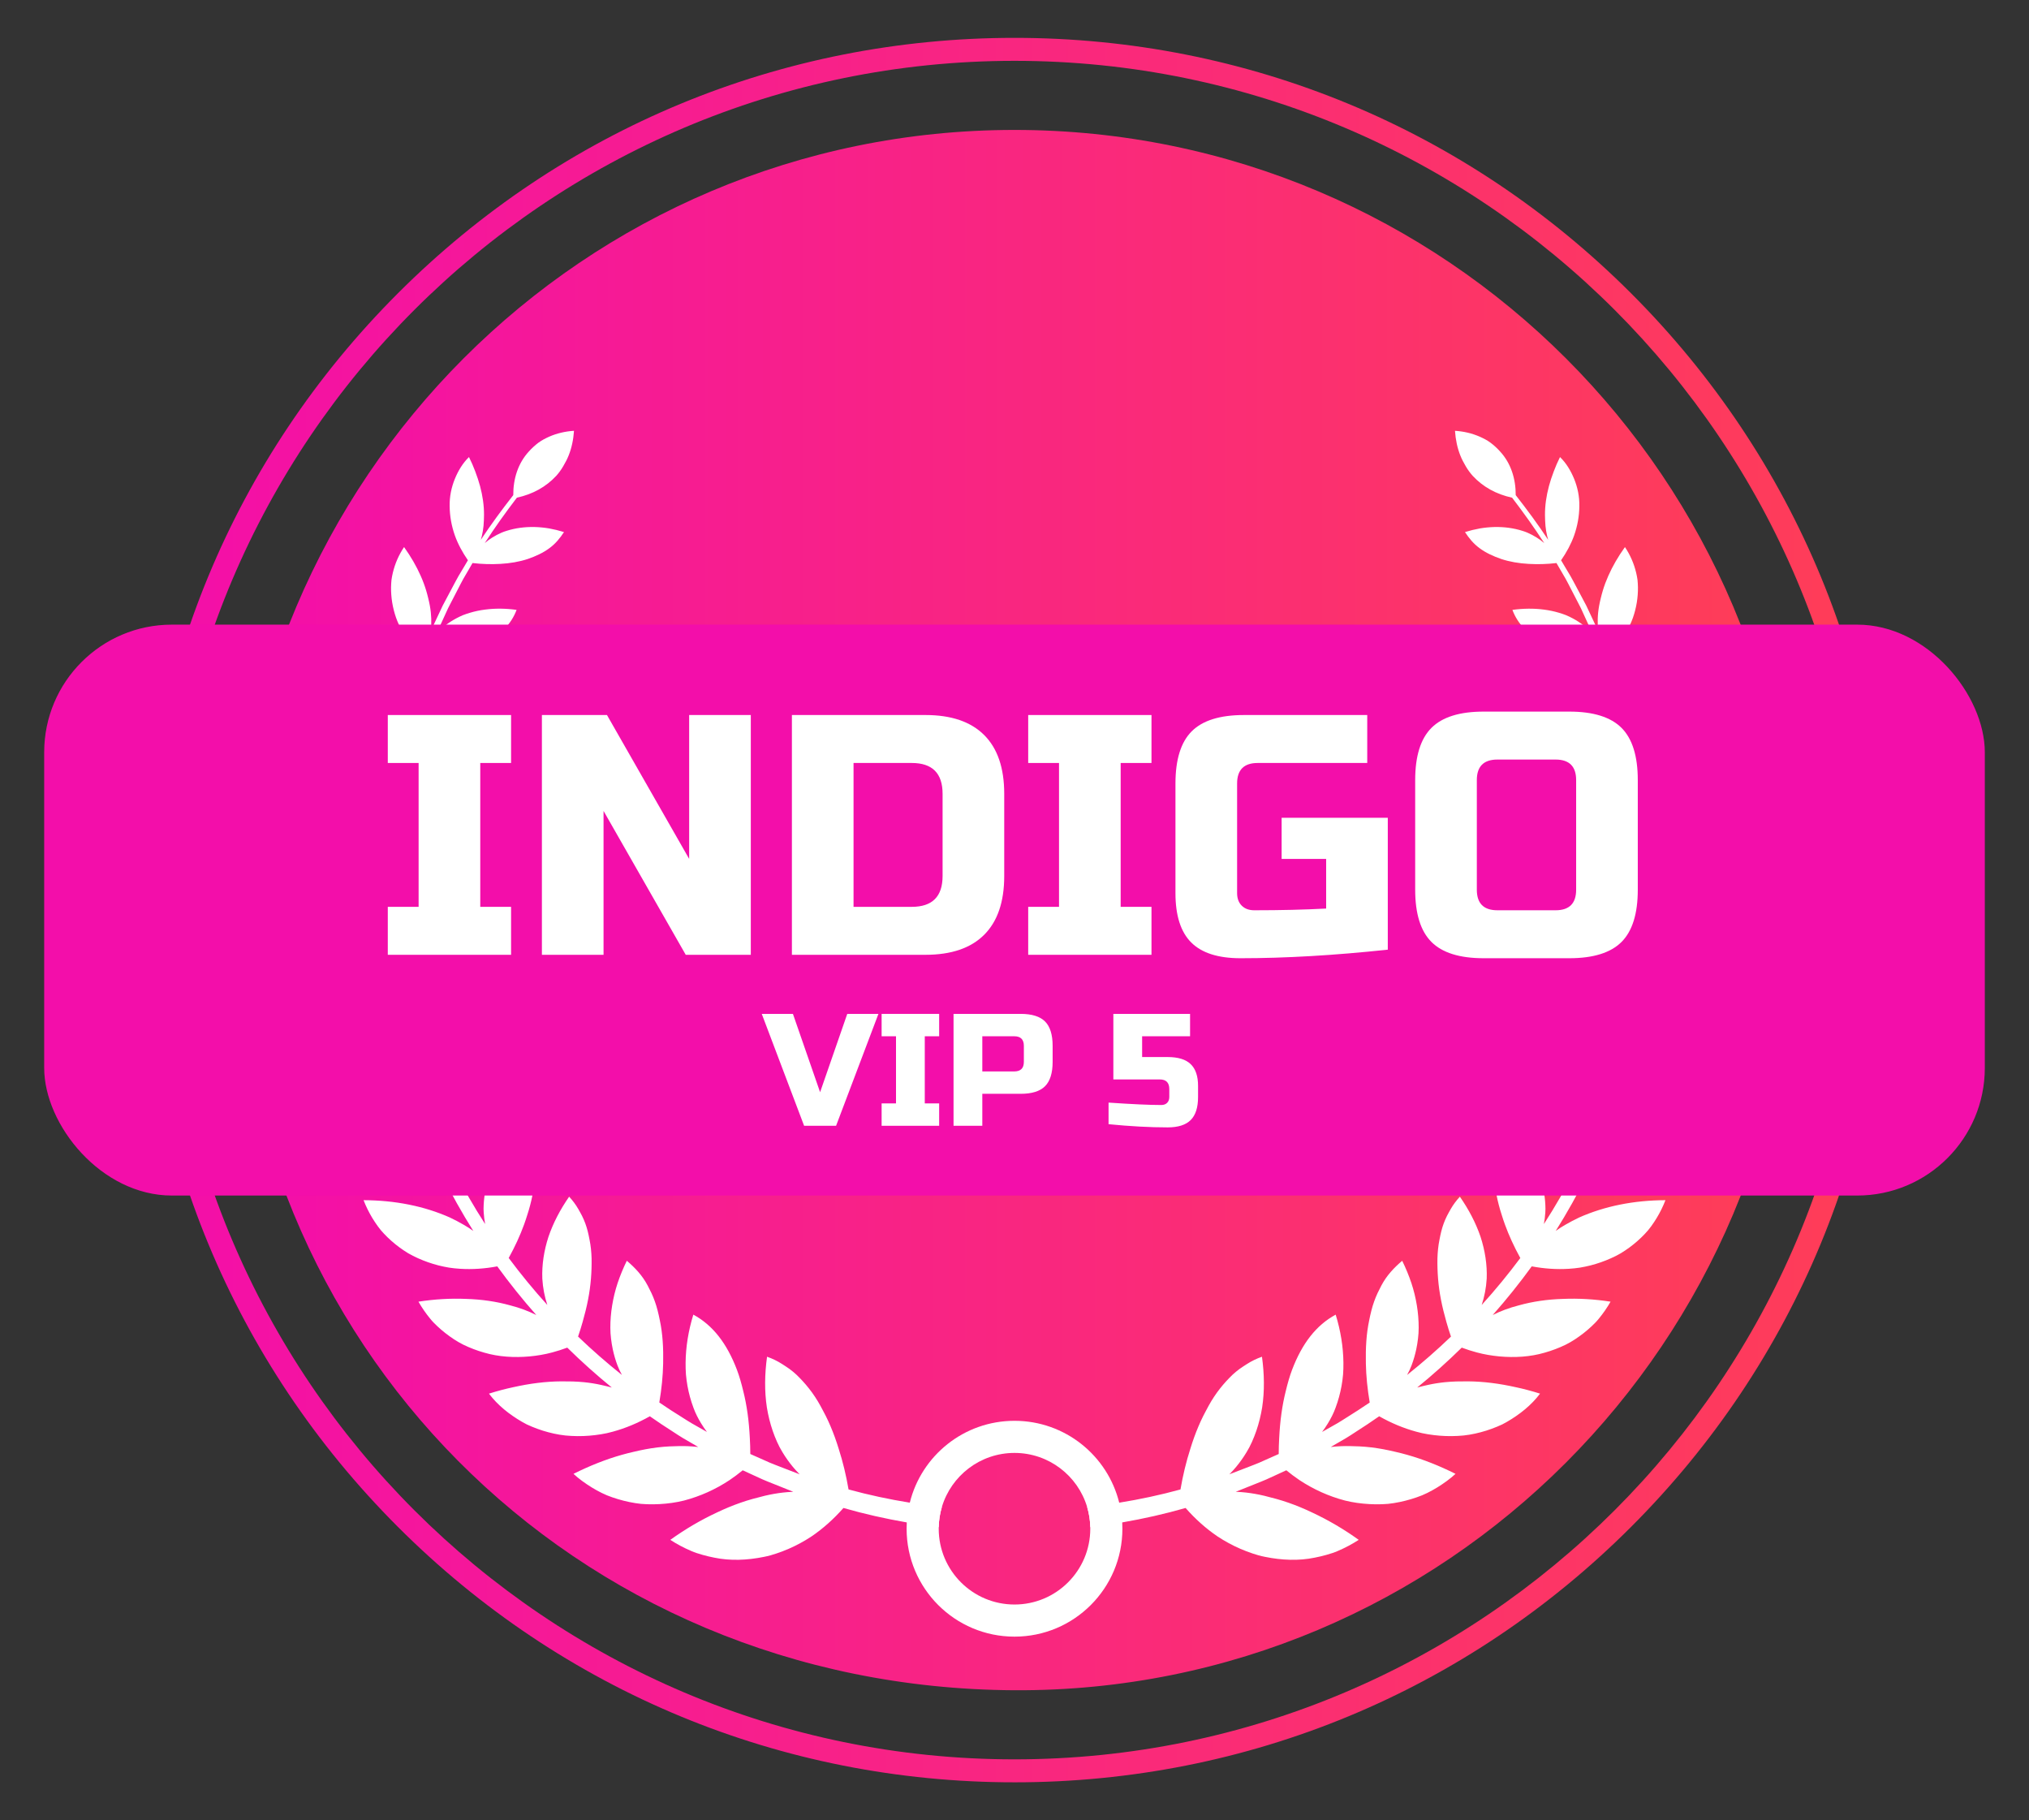<?xml version="1.0" encoding="UTF-8"?>
<svg xmlns="http://www.w3.org/2000/svg" xmlns:xlink="http://www.w3.org/1999/xlink" version="1.1" viewBox="0 0 888.705 797.068">
  <rect x="0" y="0" width="888.705" height="797.068" fill="#333333" stroke="none"/>
  <defs>
    <style>
      .cls-1 {
        fill: url(#linear-gradient-2);
      }

      .cls-2 {
        fill: url(#linear-gradient);
      }

      .cls-3 {
        fill: #fff;
      }

      .cls-4 {
        fill: #f30eaa;
      }
    </style>
    <linearGradient id="linear-gradient" x1="102.712" y1="398.536" x2="785.991" y2="398.536" gradientUnits="userSpaceOnUse">
      <stop offset="0" stop-color="#f30eaa"/>
      <stop offset=".999" stop-color="#ff3e56"/>
    </linearGradient>
    <linearGradient id="linear-gradient-2" x1="62.396" y1="398.534" x2="826.309" y2="398.534" gradientUnits="userSpaceOnUse">
      <stop offset="0" stop-color="#f30eaa"/>
      <stop offset=".999" stop-color="#ff3e56"/>
    </linearGradient>
  </defs>
  <!-- Generator: Adobe Illustrator 28.6.0, SVG Export Plug-In . SVG Version: 1.2.0 Build 709)  -->
  <g>
    <g id="Layer_2">
      <g>
        <path class="cls-2" d="M785.991,398.534c0,188.681-152.959,342.592-341.638,341.638-193.815-.98-342.308-153.084-341.638-341.638.67-188.68,152.957-341.638,341.638-341.638s341.638,152.956,341.638,341.638Z"/>
        <path class="cls-1" d="M444.353,780.49c-102.024,0-197.941-39.73-270.084-111.872-72.142-72.142-111.873-168.06-111.873-270.084s39.731-197.941,111.873-270.084C246.411,56.308,342.329,16.578,444.353,16.578s197.941,39.731,270.084,111.873c72.142,72.142,111.873,168.06,111.873,270.084s-39.731,197.941-111.873,270.084c-72.142,72.142-168.06,111.872-270.084,111.872ZM444.353,26.639c-205.064,0-371.895,166.831-371.895,371.895s166.832,371.896,371.895,371.896,371.895-166.832,371.895-371.896S649.416,26.639,444.353,26.639Z"/>
        <g>
          <g>
            <path class="cls-3" d="M412.546,659.923c-.837,2.8-1.318,5.753-1.375,8.813-4.686-.568-9.352-1.251-13.999-2.059-9.351-1.616-18.616-3.704-27.747-6.321-4.185,4.762-8.88,8.996-14.037,12.488-3.137,2.068-6.456,3.868-9.919,5.378-1.741.75-3.511,1.434-5.321,2.04-.904.298-1.818.587-2.732.847-.914.25-1.828.452-2.761.645-7.388,1.511-14.864,1.799-21.781.356-1.742-.337-3.454-.741-5.147-1.222-1.684-.491-3.377-.991-4.965-1.703-3.194-1.357-6.273-2.992-9.168-4.868,6.619-4.762,13.421-8.717,20.338-11.949,3.483-1.664,6.975-3.117,10.468-4.329,3.492-1.231,6.946-2.126,10.487-3.011,2.761-.654,5.446-1.126,8.053-1.424,1.308-.144,2.597-.25,3.868-.308.211-.01.433-.029.645-.038l-8.861-3.54c-1.52-.625-3.06-1.193-4.56-1.867l-4.474-2.049-4.252-1.953c-1.866,1.53-3.791,2.973-5.773,4.31-3.069,2.03-6.273,3.791-9.602,5.291-3.319,1.491-6.773,2.713-10.314,3.646-3.521.876-7.081,1.357-10.727,1.559-1.828.106-3.636.115-5.426.058-.904-.039-1.789-.087-2.674-.154-.876-.087-1.741-.212-2.598-.346-3.434-.548-6.773-1.405-9.986-2.521-3.242-1.068-6.206-2.636-9.053-4.358-2.828-1.761-5.541-3.685-7.966-5.926,6.946-3.473,14.123-6.35,21.147-8.322,1.761-.5,3.512-.943,5.253-1.337,1.78-.423,3.55-.808,5.311-1.135,3.512-.645,6.994-1.068,10.419-1.231,2.655-.096,5.33-.202,7.86-.096,1.597.058,3.146.183,4.666.366l-2.502-1.462-4.252-2.473c-1.424-.827-2.771-1.77-4.157-2.655-3.482-2.203-6.917-4.503-10.304-6.869-5.166,2.925-10.602,5.224-16.24,6.754-.847.231-1.703.452-2.569.645-.847.183-1.693.337-2.549.481-1.703.279-3.416.491-5.147.625-3.454.279-6.956.25-10.458-.087-3.483-.366-6.773-1.145-9.977-2.136-1.587-.51-3.156-1.077-4.676-1.712-.76-.308-1.51-.645-2.261-.991-.722-.366-1.433-.76-2.126-1.155-5.58-3.242-10.65-7.273-14.46-12.334,3.559-1.126,7.11-2.068,10.631-2.819,3.56-.789,7.139-1.443,10.641-1.866,3.502-.433,6.966-.674,10.342-.693,1.674,0,3.396,0,5.09.048,1.693.058,3.367.164,5.022.327,2.588.269,5.051.664,7.408,1.193,1.578.356,3.156.722,4.676,1.135-6.773-5.513-13.287-11.353-19.511-17.472-2.165.799-4.349,1.511-6.561,2.097-3.329.895-6.6,1.434-9.948,1.751-6.638.596-13.489.221-19.829-1.645-3.213-.904-6.273-2.078-9.159-3.473-2.867-1.424-5.446-3.184-7.889-5.08-1.221-.952-2.395-1.963-3.511-3.011-1.116-1.049-2.203-2.126-3.146-3.319-1.924-2.338-3.646-4.83-5.137-7.447,7.11-1.106,14.066-1.491,20.791-1.212,6.831.192,13.306,1.135,19.386,2.828,4.214,1.078,8.005,2.502,11.439,4.233-6.042-6.821-11.747-13.941-17.096-21.31-5.445,1.02-10.919,1.405-16.326,1.058-1.607-.106-3.242-.26-4.81-.51-1.559-.26-3.098-.587-4.638-.972-3.059-.789-6.07-1.838-8.995-3.156-1.453-.664-2.905-1.356-4.234-2.155-1.318-.799-2.588-1.655-3.81-2.55-2.453-1.799-4.695-3.791-6.735-5.946-1.039-1.058-1.953-2.194-2.809-3.377-.856-1.174-1.655-2.386-2.405-3.627-1.491-2.473-2.771-5.07-3.8-7.745,13.854.039,26.65,2.627,37.791,7.581,1.078.5,2.117,1.02,3.127,1.559,1.01.548,2.001,1.097,2.973,1.645,1.482.837,2.858,1.741,4.176,2.684-5.013-7.976-9.631-16.211-13.797-24.658-5.378.125-10.727-.337-15.682-1.578-2.963-.722-5.85-1.684-8.659-2.877-2.781-1.203-5.561-2.617-7.995-4.349-2.482-1.722-4.763-3.627-6.821-5.676-2.068-2.049-3.935-4.243-5.398-6.619-1.51-2.357-2.799-4.82-3.858-7.36-.529-1.27-1.001-2.559-1.414-3.868-.356-1.318-.654-2.655-.895-4.002,3.213.539,6.311,1.231,9.4,2.04,3.108.808,6.128,1.741,9.024,2.819,5.821,2.145,11.006,4.887,15.961,8.062,1.905,1.26,3.666,2.578,5.282,3.954,1.366,1.145,2.578,2.347,3.791,3.56l-.414-.933-1.77-4.57c-1.155-3.059-2.415-6.08-3.492-9.169l-3.088-9.313c-.375-1.231-.741-2.463-1.107-3.704-5.118-.741-10.053-2.078-14.7-4.031-2.684-1.145-5.33-2.473-7.745-4.041-2.386-1.578-4.638-3.358-6.744-5.349-2.097-1.992-3.973-4.118-5.619-6.35-1.559-2.251-2.858-4.608-3.945-7.042-1.087-2.425-1.943-4.926-2.579-7.456-.548-2.549-.818-5.138-.885-7.726,2.944.991,5.802,2.107,8.553,3.329,1.366.616,2.713,1.26,4.021,1.934,1.337.674,2.675,1.366,3.954,2.097,5.167,2.896,9.794,6.234,13.729,10.025,3.088,2.8,5.628,5.715,7.668,8.745-1.472-6.129-2.742-12.295-3.704-18.53l-.827-4.82c-.24-1.616-.404-3.242-.616-4.868l-.211-1.761c-4.753-1.52-9.246-3.56-13.364-6.128-4.637-2.983-8.687-6.677-12.074-11.035-.837-1.087-1.626-2.203-2.357-3.329-.692-1.135-1.299-2.29-1.866-3.454-1.116-2.338-2.011-4.733-2.674-7.158-.337-1.212-.616-2.434-.837-3.665-.106-.606-.221-1.222-.289-1.838-.057-.616-.096-1.222-.125-1.838-.116-2.463-.009-4.916.298-7.331,5.253,2.713,10.102,5.85,14.374,9.332,4.435,3.492,8.312,7.321,11.459,11.478,2.367,3.233,4.512,6.484,5.994,9.775l-.183-2.54c-.096-1.626-.25-3.252-.308-4.878l-.096-4.897c-.048-3.261-.173-6.523-.145-9.784l.298-9.457c-4.291-2.184-8.322-4.81-11.66-7.879-3.878-3.492-7.158-7.572-9.689-12.151-.645-1.145-1.164-2.299-1.626-3.463-.462-1.155-.875-2.328-1.231-3.502-.702-2.347-1.193-4.724-1.462-7.091-.135-1.183-.221-2.367-.25-3.55.01-1.164.096-2.328.221-3.483.25-2.319.702-4.589,1.347-6.812,4.532,3.329,8.611,6.994,12.094,10.891,1.703,1.953,3.464,3.983,4.955,6.061,1.52,2.088,2.867,4.214,4.041,6.408.914,1.712,1.703,3.415,2.347,5.109.702,1.703,1.318,3.387,1.77,5.07.039.115.058.231.087.346.154-1.934.317-3.858.539-5.782l1.318-9.698.327-2.415c.096-.818.221-1.616.385-2.415l.904-4.81.914-4.801c.164-.818.298-1.636.462-2.453-.577-.423-1.173-.827-1.731-1.27-.991-.799-1.953-1.626-2.877-2.482-1.847-1.713-3.55-3.54-5.099-5.474-1.559-1.934-2.944-3.983-4.156-6.129-1.213-2.145-2.3-4.397-3.012-6.696-1.51-4.608-2.126-9.255-1.943-13.758.308-4.445,1.51-8.707,3.338-12.651,3.743,3.791,7.023,7.822,9.707,11.997,1.366,2.097,2.492,4.195,3.627,6.379,1.106,2.174,2.059,4.377,2.838,6.6.606,1.751,1.087,3.463,1.443,5.147.375,1.684.548,3.319.77,4.974.038.318.048.625.077.933,2.935-10.92,6.321-21.743,10.544-32.24-3.04-3.156-5.657-6.59-7.735-10.285-1.145-2.04-2.184-4.185-2.944-6.35-.75-2.155-1.308-4.368-1.684-6.629-.365-2.27-.529-4.502-.5-6.696.019-1.087.086-2.174.192-3.242.144-1.049.346-2.078.587-3.098.972-4.07,2.646-7.87,4.917-11.247,2.925,4.079,5.407,8.332,7.302,12.632.953,2.145,1.761,4.31,2.405,6.475.327,1.077.606,2.165.866,3.242.279,1.106.52,2.203.721,3.3.722,3.945.799,7.62.404,11.083.366-.77.741-1.539,1.097-2.309l4.156-8.832,4.58-8.62c.779-1.424,1.51-2.886,2.328-4.291l2.502-4.185c.529-.914,1.068-1.809,1.607-2.713-2.386-3.454-4.397-7.148-5.734-10.92-1.434-4.108-2.222-8.38-2.261-12.7-.096-4.368.789-8.332,2.251-11.968,1.482-3.617,3.474-6.966,6.215-9.611,1.039,2.088,1.953,4.195,2.742,6.302.808,2.126,1.53,4.291,2.107,6.427,1.145,4.281,1.761,8.534,1.732,12.661-.029,1.597-.067,3.204-.212,4.734-.154,1.53-.394,3.002-.731,4.416-.135.587-.298,1.155-.462,1.713,4.454-6.725,9.245-13.229,14.219-19.578-.048-7.1,2.078-13.998,6.87-19.155,1.25-1.395,2.617-2.646,4.079-3.752,1.462-1.097,3.127-1.943,4.801-2.703,3.377-1.472,7.052-2.328,10.852-2.559-.269,3.887-1.029,7.524-2.347,10.804-.645,1.655-1.482,3.165-2.357,4.676-.876,1.52-1.905,2.944-3.088,4.262-4.493,4.82-10.237,8.014-17.222,9.544-4.935,6.456-9.679,13.056-14.075,19.886.51-.433,1.029-.856,1.568-1.26,1.164-.847,2.405-1.626,3.723-2.319,1.318-.693,2.694-1.318,4.243-1.78,3.896-1.231,8.024-1.77,12.237-1.684,2.107.058,4.224.25,6.388.616,2.184.395,4.368.924,6.552,1.597-1.722,2.627-3.704,5.09-6.378,7.043-2.646,1.982-5.907,3.512-9.534,4.762-3.694,1.212-7.745,1.905-12.045,2.136-3.925.221-7.947.115-12.113-.375-.529.895-1.058,1.799-1.568,2.703l-2.434,4.175c-.799,1.405-1.491,2.858-2.251,4.281l-4.435,8.591-4.021,8.793c-.356.818-.741,1.626-1.106,2.434,2.338-2.626,5.262-4.916,8.678-6.744.943-.51,1.905-.962,2.886-1.386,1.019-.404,2.068-.75,3.127-1.068,2.116-.635,4.3-1.097,6.533-1.385,4.483-.596,9.14-.539,13.892.116-1.174,3.127-2.963,5.955-5.446,8.438-.616.625-1.28,1.222-1.982,1.799-.664.606-1.366,1.183-2.117,1.741-1.5,1.106-3.175,2.136-5.031,3.079-1.848.933-3.82,1.751-5.898,2.463-2.049.712-4.118,1.347-6.321,1.857-3.964.933-8.207,1.491-12.623,1.713-4.05,10.4-7.254,21.108-10.016,31.903.135-.231.27-.462.414-.683.856-1.347,2.001-2.607,3.185-3.819,1.203-1.212,2.511-2.357,3.935-3.425,1.818-1.376,3.762-2.578,5.811-3.618,2.03-1.039,4.329-1.866,6.61-2.559,4.609-1.366,9.525-2.069,14.614-2.165-.702,3.444-2.184,6.648-4.319,9.65-2.021,3.05-4.801,5.869-8.4,8.447-1.837,1.27-3.636,2.501-5.628,3.608-1.992,1.106-4.099,2.126-6.331,3.04-2.222.914-4.551,1.741-6.975,2.463-1.213.356-2.444.693-3.694,1.01-.683.173-1.376.317-2.059.481-.144.798-.279,1.607-.423,2.415l-.846,4.753-.837,4.753c-.154.789-.27,1.587-.356,2.386l-.298,2.396-1.183,9.573c-.193,1.905-.327,3.819-.462,5.734.058-.115.096-.231.144-.337.722-1.559,1.549-3.079,2.549-4.541,1.058-1.472,2.252-2.886,3.57-4.252,1.674-1.732,3.511-3.319,5.484-4.743,2.001-1.433,4.031-2.713,6.369-3.8,4.608-2.203,9.64-3.762,14.951-4.705-.096,1.838-.395,3.656-.895,5.436-.24.895-.548,1.78-.885,2.665-.298.885-.654,1.77-1.058,2.646-.808,1.751-1.819,3.473-3.06,5.166-.615.847-1.289,1.693-2.011,2.521-.731.837-1.52,1.664-2.28,2.501-3.146,3.31-6.975,6.302-11.333,8.986-3.868,2.348-7.918,4.445-12.305,6.282l-.192,9.342c.019,3.213.183,6.427.259,9.64l.154,4.82c.077,1.607.25,3.204.365,4.801l.202,2.511c1.02-3.435,2.454-6.812,4.801-10.064,2.944-4.175,6.629-7.822,10.901-10.871,4.435-3.05,9.428-5.503,14.806-7.36.193,1.924.183,3.848-.048,5.782-.048.481-.125.962-.211,1.453-.068.481-.125.962-.212,1.453-.173.972-.395,1.943-.674,2.915-.558,1.943-1.337,3.906-2.347,5.869-.5.981-1.087,1.972-1.684,2.954-.568.991-1.193,1.972-1.876,2.963-2.733,3.964-6.273,7.726-10.333,11.256-3.415,3.04-7.283,5.917-11.497,8.563l.221,1.741c.221,1.587.404,3.185.664,4.772l.875,4.734c1.011,6.128,2.338,12.199,3.868,18.212.51-3.608,1.549-7.245,3.165-10.833,2.377-4.83,5.638-9.236,9.592-13.094.991-.972,2.001-1.905,3.098-2.809,1.116-.904,2.271-1.78,3.454-2.617,2.376-1.674,4.897-3.213,7.543-4.618.52,1.943.779,3.935.885,5.955.183,2.011.135,4.07-.144,6.167-.269,2.097-.789,4.253-1.51,6.446-.635,2.174-1.501,4.406-2.617,6.686-1.116,2.29-2.434,4.551-3.935,6.802-1.462,2.232-3.021,4.416-4.791,6.59-3.011,3.694-6.504,7.312-10.372,10.756.375,1.231.751,2.453,1.145,3.675l3.137,9.101c1.087,3.021,2.357,5.965,3.531,8.947l1.789,4.464.404.885c-.058-1.655.077-3.367.279-5.089.26-2.059.674-4.156,1.26-6.254,1.405-5.311,4.214-10.487,7.668-15.143,1.742-2.338,3.685-4.57,5.811-6.677,2.145-2.117,4.551-4.137,7.052-6.023.413.962.769,1.943,1.077,2.944.356.981.654,1.982.905,3.002.49,2.049.76,4.175.798,6.388-.009,2.232-.067,4.493-.385,6.85-.327,2.357-.876,4.82-1.674,7.379-.847,2.578-1.684,5.089-2.81,7.639-1.106,2.55-2.415,5.118-3.887,7.677-2.569,4.387-5.426,8.659-8.755,12.873,4.214,8.283,8.861,16.346,13.902,24.148-.308-1.645-.52-3.329-.625-5.051-.086-1.058-.086-2.165-.019-3.29.048-1.126.144-2.251.289-3.396,1.241-11.574,7.523-22.801,16.481-32.134,1.241,1.799,2.28,3.704,3.088,5.744.413,1.01.76,2.059,1.058,3.146.288,1.078.539,2.184.798,3.29.481,2.232.731,4.599.76,7.1.019,1.251-.029,2.54-.125,3.868-.096,1.318-.164,2.627-.346,4.002-.318,2.732-.866,5.522-1.617,8.37-.365,1.414-.789,2.848-1.26,4.291-.452,1.434-.904,2.848-1.433,4.281-1.751,4.82-4.022,9.736-6.725,14.633,5.311,7.129,10.949,13.998,16.914,20.569-1.193-3.608-1.953-7.456-2.193-11.516-.241-6.119.741-12.324,2.684-18.309,2.059-6.071,5.176-12.007,9.063-17.587,1.549,1.655,2.896,3.463,4.031,5.436.548,1.001,1.126,1.982,1.645,3.011.51,1.039.981,2.107,1.395,3.233.837,2.222,1.405,4.676,1.876,7.216.51,2.521.799,5.224.885,8.12.096,5.859-.317,11.814-1.568,18.164-.606,3.146-1.433,6.408-2.338,9.611-.596,2.136-1.279,4.3-2.02,6.465,6.147,5.898,12.565,11.507,19.222,16.808-.731-1.337-1.414-2.723-1.973-4.214-.837-2.232-1.52-4.57-2.039-6.994-.327-1.549-.587-3.117-.77-4.685-.183-1.568-.308-3.146-.298-4.791-.009-3.261.26-6.533.799-9.794.539-3.281,1.318-6.523,2.396-9.775,1.106-3.29,2.453-6.552,4.021-9.756,3.56,3.011,6.783,6.407,9.111,10.814.298.548.577,1.116.847,1.684.298.548.577,1.116.846,1.693.539,1.154,1.039,2.367,1.482,3.627.914,2.521,1.588,5.33,2.175,8.264.616,2.906,1.029,5.955,1.251,9.121.116,1.587.183,3.204.212,4.839.009.827.009,1.655,0,2.482.009.818,0,1.636-.01,2.463-.106,5.455-.683,11.199-1.684,17.077,3.329,2.271,6.696,4.464,10.121,6.581,1.357.837,2.684,1.741,4.07,2.53l4.166,2.367,2.502,1.414c-.904-1.222-1.78-2.473-2.578-3.8-1.26-2.097-2.415-4.272-3.31-6.754-1.164-3.117-2.049-6.331-2.636-9.611-.289-1.636-.51-3.29-.664-4.964-.125-1.712-.173-3.444-.154-5.176.077-6.956,1.212-13.979,3.387-21.06,8.533,4.608,14.71,12.603,19.107,24.168,1.097,2.906,1.972,6.042,2.742,9.236.799,3.146,1.433,6.465,1.914,9.909.481,3.444.799,7.023.981,10.698.135,2.299.202,4.637.212,7.023l4.147,1.837,4.377,1.953c1.462.635,2.973,1.164,4.454,1.761l8.659,3.338c-.154-.154-.317-.289-.471-.452-.876-.904-1.722-1.847-2.54-2.829-1.635-1.972-3.156-4.098-4.531-6.388-1.77-2.848-3.156-6.109-4.301-9.4-1.126-3.3-1.972-6.715-2.539-10.208-1.087-7.1-.972-14.653.077-22.215,2.367.827,4.599,1.905,6.706,3.271,1.039.702,2.126,1.337,3.146,2.097,1.029.76,2.021,1.578,2.992,2.473,3.83,3.694,7.437,7.995,10.574,13.729.395.702.77,1.443,1.155,2.165.385.712.76,1.433,1.135,2.165.731,1.462,1.434,2.983,2.098,4.551,1.337,3.127,2.53,6.456,3.598,9.948,1.78,5.532,3.223,11.468,4.291,17.722,8.842,2.424,17.799,4.339,26.833,5.792,4.666.751,9.361,1.376,14.056,1.886Z"/>
            <path class="cls-3" d="M755.569,386.507c-.029.616-.067,1.222-.125,1.838-.067.616-.183,1.231-.289,1.838-.221,1.231-.5,2.453-.837,3.665-.664,2.425-1.559,4.82-2.675,7.158-.568,1.164-1.174,2.319-1.866,3.454-.731,1.126-1.52,2.242-2.357,3.329-3.387,4.358-7.437,8.053-12.074,11.035-4.118,2.569-8.61,4.608-13.363,6.128l-.212,1.761c-.211,1.626-.375,3.252-.616,4.868l-.827,4.82c-.962,6.234-2.232,12.401-3.704,18.53,2.04-3.031,4.58-5.946,7.668-8.745,3.935-3.791,8.562-7.129,13.729-10.025,1.28-.731,2.617-1.424,3.954-2.097,1.308-.673,2.656-1.318,4.022-1.934,2.752-1.222,5.609-2.338,8.553-3.329-.068,2.588-.337,5.176-.885,7.726-.635,2.53-1.491,5.032-2.578,7.456-1.088,2.434-2.386,4.791-3.945,7.042-1.645,2.232-3.521,4.358-5.618,6.35-2.107,1.992-4.359,3.771-6.745,5.349-2.415,1.568-5.06,2.896-7.745,4.041-4.647,1.953-9.582,3.29-14.701,4.031-.365,1.241-.731,2.472-1.106,3.704l-3.088,9.313c-1.078,3.088-2.338,6.109-3.492,9.169l-1.771,4.57-.413.924c1.212-1.203,2.424-2.405,3.791-3.55,1.616-1.376,3.377-2.694,5.282-3.954,4.955-3.175,10.131-5.917,15.961-8.062,2.896-1.078,5.917-2.011,9.024-2.819,3.088-.808,6.186-1.501,9.4-2.04-.24,1.347-.539,2.684-.895,4.002-.413,1.308-.885,2.598-1.414,3.868-1.058,2.54-2.347,5.003-3.858,7.36-1.462,2.376-3.329,4.57-5.397,6.619-2.059,2.049-4.339,3.954-6.821,5.676-2.434,1.732-5.214,3.146-7.995,4.349-2.809,1.193-5.696,2.155-8.659,2.877-4.955,1.241-10.304,1.703-15.682,1.578-4.166,8.447-8.784,16.683-13.796,24.658,1.318-.943,2.694-1.847,4.175-2.684.972-.548,1.963-1.097,2.973-1.645,1.01-.539,2.049-1.058,3.127-1.559,11.141-4.955,23.937-7.543,37.791-7.581-1.029,2.675-2.309,5.272-3.8,7.745-.75,1.241-1.549,2.453-2.405,3.627-.856,1.183-1.77,2.319-2.809,3.377-2.039,2.155-4.291,4.147-6.735,5.946-1.222.895-2.492,1.751-3.81,2.55-1.327.799-2.78,1.491-4.233,2.155-2.925,1.318-5.936,2.367-8.996,3.156-1.539.385-3.078.712-4.637.972-1.568.25-3.204.404-4.81.51-5.407.346-10.881-.039-16.327-1.058-5.349,7.37-11.054,14.489-17.096,21.31,3.435-1.732,7.225-3.156,11.439-4.233,6.081-1.693,12.555-2.636,19.386-2.828,6.725-.279,13.681.106,20.791,1.212-1.492,2.617-3.214,5.109-5.138,7.447-.943,1.193-2.03,2.271-3.146,3.319-1.116,1.049-2.29,2.059-3.511,3.011-2.444,1.895-5.022,3.656-7.889,5.08-2.886,1.395-5.945,2.569-9.159,3.473-6.341,1.867-13.19,2.242-19.829,1.645-3.348-.317-6.619-.856-9.948-1.751-2.213-.587-4.397-1.299-6.561-2.097-6.225,6.119-12.738,11.959-19.511,17.472,1.52-.414,3.098-.779,4.676-1.135,2.357-.529,4.82-.924,7.408-1.193,1.655-.164,3.329-.269,5.022-.327,1.693-.048,3.415-.048,5.089-.048,3.377.019,6.841.26,10.342.693,3.502.423,7.081,1.077,10.641,1.866,3.521.751,7.072,1.693,10.631,2.819-3.81,5.06-8.88,9.092-14.461,12.334-.692.395-1.405.789-2.126,1.155-.75.346-1.501.683-2.261.991-1.52.635-3.089,1.203-4.676,1.712-3.204.991-6.494,1.77-9.967,2.136-3.512.337-7.014.366-10.467.087-1.732-.135-3.444-.346-5.147-.625-.856-.144-1.703-.298-2.55-.481-.866-.192-1.722-.414-2.569-.645-5.638-1.53-11.073-3.829-16.24-6.754-3.387,2.367-6.821,4.666-10.304,6.869-1.385.885-2.732,1.828-4.156,2.655l-4.252,2.473-2.502,1.462c1.52-.183,3.069-.308,4.666-.366,2.53-.106,5.204,0,7.86.096,3.425.164,6.908.587,10.419,1.231,1.76.327,3.531.712,5.311,1.135,1.741.395,3.492.837,5.253,1.337,7.023,1.972,14.2,4.849,21.147,8.322-2.424,2.242-5.138,4.166-7.966,5.926-2.848,1.722-5.811,3.29-9.053,4.358-3.214,1.116-6.552,1.972-9.987,2.521-.856.135-1.712.26-2.597.346-.885.067-1.77.115-2.675.154-1.789.058-3.598.048-5.416-.058-3.656-.202-7.216-.683-10.737-1.559-3.54-.933-6.994-2.155-10.313-3.646-3.329-1.501-6.533-3.261-9.602-5.291-1.982-1.337-3.906-2.78-5.773-4.31l-4.252,1.953-4.474,2.049c-1.501.674-3.04,1.241-4.56,1.867l-8.861,3.54c.211.01.433.029.645.038,1.27.058,2.559.164,3.868.308,2.607.298,5.291.77,8.053,1.424,3.54.885,6.994,1.78,10.487,3.011,3.492,1.212,6.985,2.665,10.467,4.329,6.917,3.233,13.72,7.187,20.339,11.949-2.896,1.876-5.975,3.512-9.168,4.868-1.588.712-3.281,1.212-4.965,1.703-1.693.481-3.406.885-5.147,1.222-6.917,1.443-14.393,1.155-21.782-.356-.933-.192-1.847-.394-2.761-.645-.914-.26-1.828-.548-2.732-.847-1.809-.606-3.579-1.289-5.32-2.04-3.464-1.511-6.783-3.31-9.919-5.378-5.157-3.492-9.852-7.726-14.037-12.488-9.131,2.617-18.395,4.705-27.747,6.321-4.647.808-9.313,1.491-13.998,2.059-.058-3.059-.539-6.013-1.376-8.813,4.695-.51,9.39-1.135,14.056-1.886,9.034-1.453,17.991-3.367,26.832-5.792,1.068-6.254,2.511-12.19,4.291-17.722,1.068-3.492,2.261-6.821,3.598-9.948.664-1.568,1.366-3.088,2.097-4.551.375-.731.751-1.453,1.135-2.165.385-.722.76-1.462,1.155-2.165,3.136-5.734,6.744-10.035,10.573-13.729.972-.895,1.963-1.712,2.993-2.473,1.019-.76,2.107-1.395,3.146-2.097,2.107-1.366,4.339-2.444,6.706-3.271,1.049,7.562,1.164,15.114.077,22.215-.568,3.492-1.414,6.908-2.54,10.208-1.145,3.29-2.53,6.552-4.3,9.4-1.376,2.29-2.896,4.416-4.531,6.388-.818.981-1.665,1.924-2.54,2.829-.154.164-.318.298-.472.452l8.659-3.338c1.482-.596,2.992-1.126,4.455-1.761l4.377-1.953,4.147-1.837c.009-2.386.077-4.724.211-7.023.183-3.675.5-7.254.981-10.698.481-3.444,1.116-6.763,1.915-9.909.77-3.194,1.645-6.331,2.742-9.236,4.397-11.564,10.573-19.559,19.107-24.168,2.174,7.081,3.31,14.104,3.387,21.06.019,1.732-.029,3.463-.154,5.176-.144,1.674-.375,3.329-.664,4.964-.587,3.281-1.472,6.494-2.636,9.611-.894,2.482-2.049,4.656-3.31,6.754-.798,1.328-1.674,2.578-2.578,3.8l2.492-1.414,4.175-2.367c1.385-.789,2.713-1.693,4.07-2.53,3.425-2.117,6.792-4.31,10.121-6.581-1-5.878-1.577-11.622-1.684-17.077-.009-.827-.019-1.645-.009-2.463-.01-.827-.01-1.655,0-2.482.029-1.636.096-3.252.212-4.839.221-3.165.635-6.215,1.251-9.121.587-2.934,1.26-5.744,2.174-8.264.442-1.26.943-2.473,1.482-3.627.27-.577.549-1.145.847-1.693.27-.568.549-1.135.847-1.684,2.328-4.406,5.551-7.803,9.111-10.814,1.568,3.204,2.915,6.465,4.022,9.756,1.078,3.252,1.857,6.494,2.396,9.775.538,3.262.808,6.533.798,9.794.01,1.645-.106,3.223-.298,4.791-.183,1.568-.442,3.137-.769,4.685-.52,2.425-1.203,4.762-2.04,6.994-.558,1.491-1.241,2.877-1.972,4.214,6.658-5.301,13.075-10.91,19.222-16.808-.741-2.165-1.424-4.329-2.02-6.465-.904-3.204-1.732-6.465-2.338-9.611-1.251-6.35-1.665-12.305-1.569-18.164.087-2.896.375-5.599.885-8.12.472-2.54,1.039-4.993,1.876-7.216.414-1.126.885-2.194,1.395-3.233.519-1.029,1.096-2.011,1.645-3.011,1.135-1.972,2.482-3.781,4.031-5.436,3.887,5.58,7.004,11.516,9.063,17.587,1.943,5.984,2.925,12.19,2.684,18.309-.24,4.06-1.001,7.908-2.194,11.516,5.965-6.571,11.603-13.44,16.914-20.56-2.703-4.907-4.974-9.823-6.725-14.643-.529-1.433-.981-2.848-1.434-4.281-.471-1.443-.894-2.877-1.26-4.291-.75-2.848-1.289-5.638-1.616-8.37-.183-1.376-.25-2.684-.347-4.002-.096-1.328-.144-2.617-.125-3.868.029-2.502.279-4.868.76-7.1.26-1.106.51-2.213.799-3.29.298-1.087.645-2.136,1.058-3.146.808-2.04,1.847-3.945,3.088-5.744,8.957,9.332,15.239,20.56,16.48,32.134.144,1.145.24,2.271.289,3.396.067,1.126.067,2.232-.02,3.29-.106,1.722-.317,3.406-.625,5.051,5.041-7.803,9.688-15.865,13.902-24.148-3.319-4.214-6.186-8.486-8.755-12.873-1.472-2.559-2.781-5.128-3.887-7.677-1.126-2.55-1.963-5.061-2.809-7.639-.799-2.559-1.347-5.022-1.674-7.379-.317-2.357-.375-4.618-.385-6.85.039-2.213.308-4.339.799-6.388.25-1.02.558-2.02.904-3.002.308-1.001.664-1.982,1.078-2.944,2.501,1.886,4.907,3.906,7.052,6.023,2.126,2.107,4.07,4.339,5.811,6.677,3.454,4.656,6.263,9.833,7.668,15.143.587,2.097,1.001,4.195,1.26,6.254.202,1.712.337,3.435.279,5.089l.404-.885,1.79-4.464c1.173-2.983,2.443-5.926,3.531-8.947l3.136-9.101c.395-1.222.77-2.444,1.145-3.675-3.868-3.444-7.36-7.062-10.371-10.756-1.77-2.174-3.329-4.358-4.791-6.59-1.501-2.251-2.828-4.512-3.935-6.802-1.116-2.28-1.982-4.512-2.617-6.686-.721-2.193-1.241-4.349-1.51-6.446-.279-2.097-.327-4.156-.145-6.167.106-2.02.366-4.012.886-5.955,2.646,1.405,5.166,2.944,7.543,4.618,1.183.837,2.338,1.712,3.454,2.617,1.097.904,2.107,1.838,3.098,2.809,3.954,3.858,7.216,8.264,9.592,13.094,1.617,3.589,2.656,7.225,3.165,10.833,1.53-6.013,2.858-12.084,3.868-18.212l.876-4.734c.26-1.587.443-3.184.664-4.772l.221-1.741c-4.214-2.646-8.081-5.522-11.497-8.563-4.06-3.531-7.601-7.293-10.333-11.256-.683-.991-1.308-1.972-1.876-2.963-.606-.981-1.183-1.972-1.684-2.954-1.01-1.963-1.789-3.925-2.347-5.869-.279-.972-.5-1.943-.673-2.915-.087-.491-.145-.972-.212-1.453-.086-.491-.164-.972-.212-1.453-.231-1.934-.24-3.858-.048-5.782,5.378,1.857,10.372,4.31,14.807,7.36,4.272,3.05,7.957,6.696,10.901,10.871,2.347,3.252,3.781,6.629,4.801,10.054l.202-2.501c.116-1.597.289-3.194.365-4.801l.154-4.82c.077-3.213.24-6.427.26-9.64l-.192-9.342c-4.387-1.837-8.438-3.935-12.305-6.282-4.359-2.684-8.188-5.676-11.334-8.986-.76-.837-1.549-1.664-2.28-2.501-.721-.827-1.395-1.674-2.011-2.521-1.241-1.693-2.251-3.415-3.059-5.166-.405-.876-.76-1.761-1.058-2.646-.337-.885-.645-1.77-.886-2.665-.5-1.78-.798-3.598-.894-5.436,5.311.943,10.342,2.501,14.951,4.705,2.338,1.087,4.368,2.367,6.369,3.8,1.972,1.424,3.81,3.011,5.484,4.743,1.318,1.366,2.511,2.781,3.569,4.252,1.001,1.462,1.828,2.983,2.549,4.541.048.106.087.221.145.337-.135-1.915-.27-3.829-.462-5.734l-1.183-9.573-.298-2.396c-.087-.799-.202-1.597-.356-2.386l-.837-4.753-.847-4.753c-.144-.808-.279-1.616-.423-2.415-.683-.164-1.376-.308-2.059-.481-1.25-.318-2.482-.654-3.694-1.01-2.425-.722-4.753-1.549-6.975-2.463-2.232-.914-4.339-1.934-6.331-3.04-1.991-1.106-3.791-2.338-5.628-3.608-3.598-2.578-6.379-5.397-8.399-8.447-2.136-3.002-3.617-6.205-4.32-9.65,5.09.096,10.006.799,14.614,2.165,2.28.693,4.579,1.52,6.609,2.559,2.05,1.039,3.993,2.242,5.811,3.618,1.424,1.068,2.733,2.213,3.935,3.425,1.183,1.212,2.328,2.473,3.184,3.819.144.221.279.452.413.683-2.761-10.795-5.965-21.503-10.016-31.903-4.416-.221-8.668-.779-12.622-1.713-2.203-.51-4.272-1.145-6.321-1.857-2.078-.712-4.05-1.53-5.897-2.463-1.857-.943-3.531-1.972-5.032-3.079-.75-.558-1.452-1.135-2.117-1.741-.702-.577-1.366-1.174-1.981-1.799-2.482-2.482-4.272-5.311-5.446-8.438,4.753-.654,9.409-.712,13.893-.116,2.232.289,4.416.75,6.533,1.385,1.058.317,2.107.664,3.127,1.068.981.423,1.943.876,2.886,1.386,3.415,1.828,6.34,4.118,8.678,6.744-.365-.818-.751-1.616-1.106-2.434l-4.022-8.793-4.435-8.591c-.76-1.424-1.453-2.877-2.252-4.281l-2.434-4.175c-.51-.904-1.039-1.809-1.568-2.703-4.166.491-8.188.596-12.113.375-4.3-.231-8.351-.924-12.045-2.136-3.627-1.251-6.889-2.78-9.534-4.762-2.675-1.953-4.656-4.416-6.379-7.043,2.184-.673,4.368-1.203,6.551-1.597,2.165-.366,4.282-.558,6.388-.616,4.214-.087,8.341.452,12.238,1.684,1.549.462,2.925,1.087,4.243,1.78,1.318.693,2.559,1.472,3.723,2.319.539.404,1.058.827,1.578,1.26-4.406-6.821-9.149-13.431-14.085-19.886-6.984-1.52-12.738-4.714-17.231-9.544-1.184-1.318-2.203-2.732-3.088-4.253-.876-1.52-1.713-3.031-2.357-4.685-1.308-3.281-2.068-6.908-2.338-10.804,3.8.231,7.466,1.097,10.843,2.569,1.684.75,3.339,1.597,4.801,2.704,1.462,1.097,2.829,2.357,4.079,3.752,4.791,5.147,6.917,12.045,6.879,19.146,4.974,6.35,9.766,12.853,14.22,19.578-.163-.558-.327-1.126-.462-1.713-.337-1.414-.577-2.886-.731-4.416-.144-1.53-.183-3.136-.211-4.734-.029-4.127.587-8.38,1.732-12.661.577-2.136,1.299-4.301,2.107-6.427.789-2.107,1.703-4.214,2.742-6.302,2.742,2.646,4.733,5.994,6.215,9.611,1.462,3.637,2.347,7.6,2.251,11.968-.038,4.32-.827,8.592-2.261,12.7-1.338,3.771-3.348,7.466-5.734,10.92.538.904,1.077,1.799,1.607,2.713l2.502,4.185c.817,1.405,1.549,2.867,2.328,4.291l4.579,8.62,4.157,8.832c.356.77.731,1.539,1.096,2.309-.394-3.463-.317-7.139.404-11.083.202-1.097.443-2.193.722-3.3.259-1.077.538-2.165.866-3.242.645-2.165,1.452-4.329,2.405-6.475,1.895-4.301,4.377-8.553,7.302-12.632,2.27,3.377,3.945,7.177,4.916,11.247.24,1.02.442,2.049.587,3.098.106,1.068.173,2.155.192,3.242.029,2.194-.135,4.426-.5,6.696-.375,2.261-.933,4.474-1.684,6.629-.76,2.165-1.799,4.31-2.944,6.35-2.078,3.694-4.695,7.129-7.735,10.285,4.224,10.496,7.61,21.32,10.545,32.24.029-.308.038-.616.077-.933.221-1.655.395-3.29.77-4.974.356-1.684.837-3.396,1.443-5.147.779-2.222,1.732-4.425,2.838-6.6,1.135-2.184,2.261-4.281,3.627-6.379,2.684-4.176,5.965-8.207,9.708-11.997,1.828,3.945,3.03,8.207,3.338,12.651.183,4.503-.433,9.15-1.943,13.758-.712,2.299-1.799,4.551-3.011,6.696-1.212,2.145-2.598,4.195-4.156,6.129-1.549,1.934-3.252,3.762-5.099,5.474-.923.856-1.886,1.684-2.876,2.482-.558.443-1.155.847-1.732,1.27.164.818.298,1.636.462,2.453l.914,4.801.904,4.81c.163.799.288,1.597.385,2.415l.327,2.415,1.318,9.698c.221,1.924.385,3.858.539,5.782.029-.115.048-.231.086-.346.452-1.684,1.068-3.367,1.771-5.07.645-1.693,1.433-3.396,2.347-5.109,1.173-2.194,2.521-4.32,4.041-6.408,1.491-2.078,3.252-4.108,4.955-6.061,3.482-3.896,7.562-7.562,12.093-10.891.644,2.222,1.097,4.493,1.347,6.812.126,1.154.212,2.319.221,3.483-.029,1.183-.115,2.367-.25,3.55-.27,2.367-.76,4.743-1.462,7.091-.356,1.174-.77,2.347-1.231,3.502-.462,1.164-.982,2.319-1.626,3.463-2.53,4.579-5.811,8.659-9.688,12.151-3.339,3.069-7.37,5.696-11.661,7.879l.298,9.457c.029,3.262-.096,6.523-.144,9.784l-.096,4.897c-.058,1.626-.211,3.252-.308,4.878l-.183,2.54c1.482-3.29,3.627-6.542,5.994-9.775,3.146-4.156,7.023-7.985,11.458-11.478,4.272-3.483,9.121-6.619,14.374-9.332.308,2.415.413,4.868.298,7.331Z"/>
          </g>
          <path class="cls-3" d="M491.534,666.677c-.173-2.963-.616-5.85-1.318-8.64-5.089-20.598-23.697-35.857-45.863-35.857s-40.773,15.259-45.863,35.857c-.702,2.79-1.145,5.676-1.318,8.64-.048.914-.077,1.838-.077,2.761,0,26.102,21.156,47.258,47.257,47.258s47.258-21.156,47.258-47.258c0-.924-.029-1.847-.077-2.761ZM444.353,702.63c-18.328,0-33.192-14.864-33.192-33.192,0-.231,0-.471.01-.702.058-3.059.539-6.013,1.375-8.813,4.089-13.691,16.789-23.677,31.807-23.677s27.718,9.987,31.807,23.677c.837,2.8,1.318,5.753,1.376,8.813.009.231.009.472.009.702,0,18.328-14.864,33.192-33.192,33.192Z"/>
        </g>
        <rect class="cls-4" x="19.353" y="273.534" width="850" height="250" rx="55.902" ry="55.902"/>
        <g>
          <path class="cls-3" d="M223.853,418.114h-54v-21h13.5v-63h-13.5v-21h54v21h-13.5v63h13.5v21Z"/>
          <path class="cls-3" d="M328.853,418.114h-28.5l-36-63v63h-27v-105h28.5l36,63v-63h27v105Z"/>
          <path class="cls-3" d="M405.353,313.114c11.299,0,19.875,2.925,25.725,8.775,5.851,5.85,8.775,14.426,8.775,25.725v36c0,11.302-2.925,19.875-8.775,25.725-5.85,5.851-14.426,8.775-25.725,8.775h-58.5v-105h58.5ZM412.853,347.614c0-9-4.5-13.5-13.5-13.5h-25.5v63h25.5c9,0,13.5-4.5,13.5-13.5v-36Z"/>
          <path class="cls-3" d="M504.353,418.114h-54v-21h13.5v-63h-13.5v-21h54v21h-13.5v63h13.5v21Z"/>
          <path class="cls-3" d="M607.853,415.864c-23.4,2.498-44.901,3.75-64.5,3.75-9.802,0-17.002-2.299-21.601-6.9-4.601-4.598-6.899-11.798-6.899-21.6v-48c0-10.5,2.374-18.124,7.125-22.875s12.375-7.125,22.875-7.125h54v21h-48c-6,0-9,3-9,9v48c0,2.302.675,4.125,2.024,5.475s3.174,2.025,5.476,2.025c11.498,0,21.998-.248,31.5-.75v-21.75h-19.5v-18h46.5v57.75Z"/>
          <path class="cls-3" d="M717.353,389.614c0,10.5-2.377,18.127-7.125,22.875s-12.375,7.125-22.875,7.125h-37.5c-10.5,0-18.127-2.374-22.875-7.125-4.751-4.748-7.125-12.375-7.125-22.875v-48c0-10.5,2.374-18.124,7.125-22.875s12.375-7.125,22.875-7.125h37.5c10.5,0,18.124,2.377,22.875,7.125,4.748,4.751,7.125,12.375,7.125,22.875v48ZM690.353,341.614c0-6-3-9-9-9h-25.5c-6,0-9,3-9,9v48c0,6,3,9,9,9h25.5c6,0,9-3,9-9v-48Z"/>
        </g>
        <g>
          <path class="cls-3" d="M359.203,478.287l11.9-34.3h13.65l-18.55,49h-14l-18.55-49h13.65l11.9,34.3Z"/>
          <path class="cls-3" d="M411.353,492.987h-25.2v-9.8h6.3v-29.4h-6.3v-9.8h25.2v9.8h-6.3v29.4h6.3v9.8Z"/>
          <path class="cls-3" d="M417.654,443.987h29.4c4.9,0,8.458,1.109,10.675,3.325,2.216,2.217,3.325,5.774,3.325,10.675v7c0,4.9-1.109,8.459-3.325,10.675s-5.775,3.325-10.675,3.325h-16.8v14h-12.6v-49ZM448.453,457.987c0-2.8-1.4-4.2-4.2-4.2h-14v15.4h14c2.8,0,4.2-1.4,4.2-4.2v-7Z"/>
          <path class="cls-3" d="M511.453,493.688c-7.794,0-16.427-.467-25.9-1.4v-9.45c10.313.7,18.013,1.051,23.1,1.051,1.073,0,1.925-.315,2.555-.945.63-.63.945-1.481.945-2.555v-3.5c0-2.801-1.4-4.2-4.2-4.2h-20.3v-28.7h33.6v9.8h-21v9.101h11.2c4.573,0,7.933,1.039,10.08,3.114,2.146,2.077,3.22,5.239,3.22,9.485v4.9c0,4.573-1.074,7.934-3.22,10.08-2.147,2.146-5.507,3.22-10.08,3.22Z"/>
        </g>
      </g>
    </g>
  </g>
</svg>